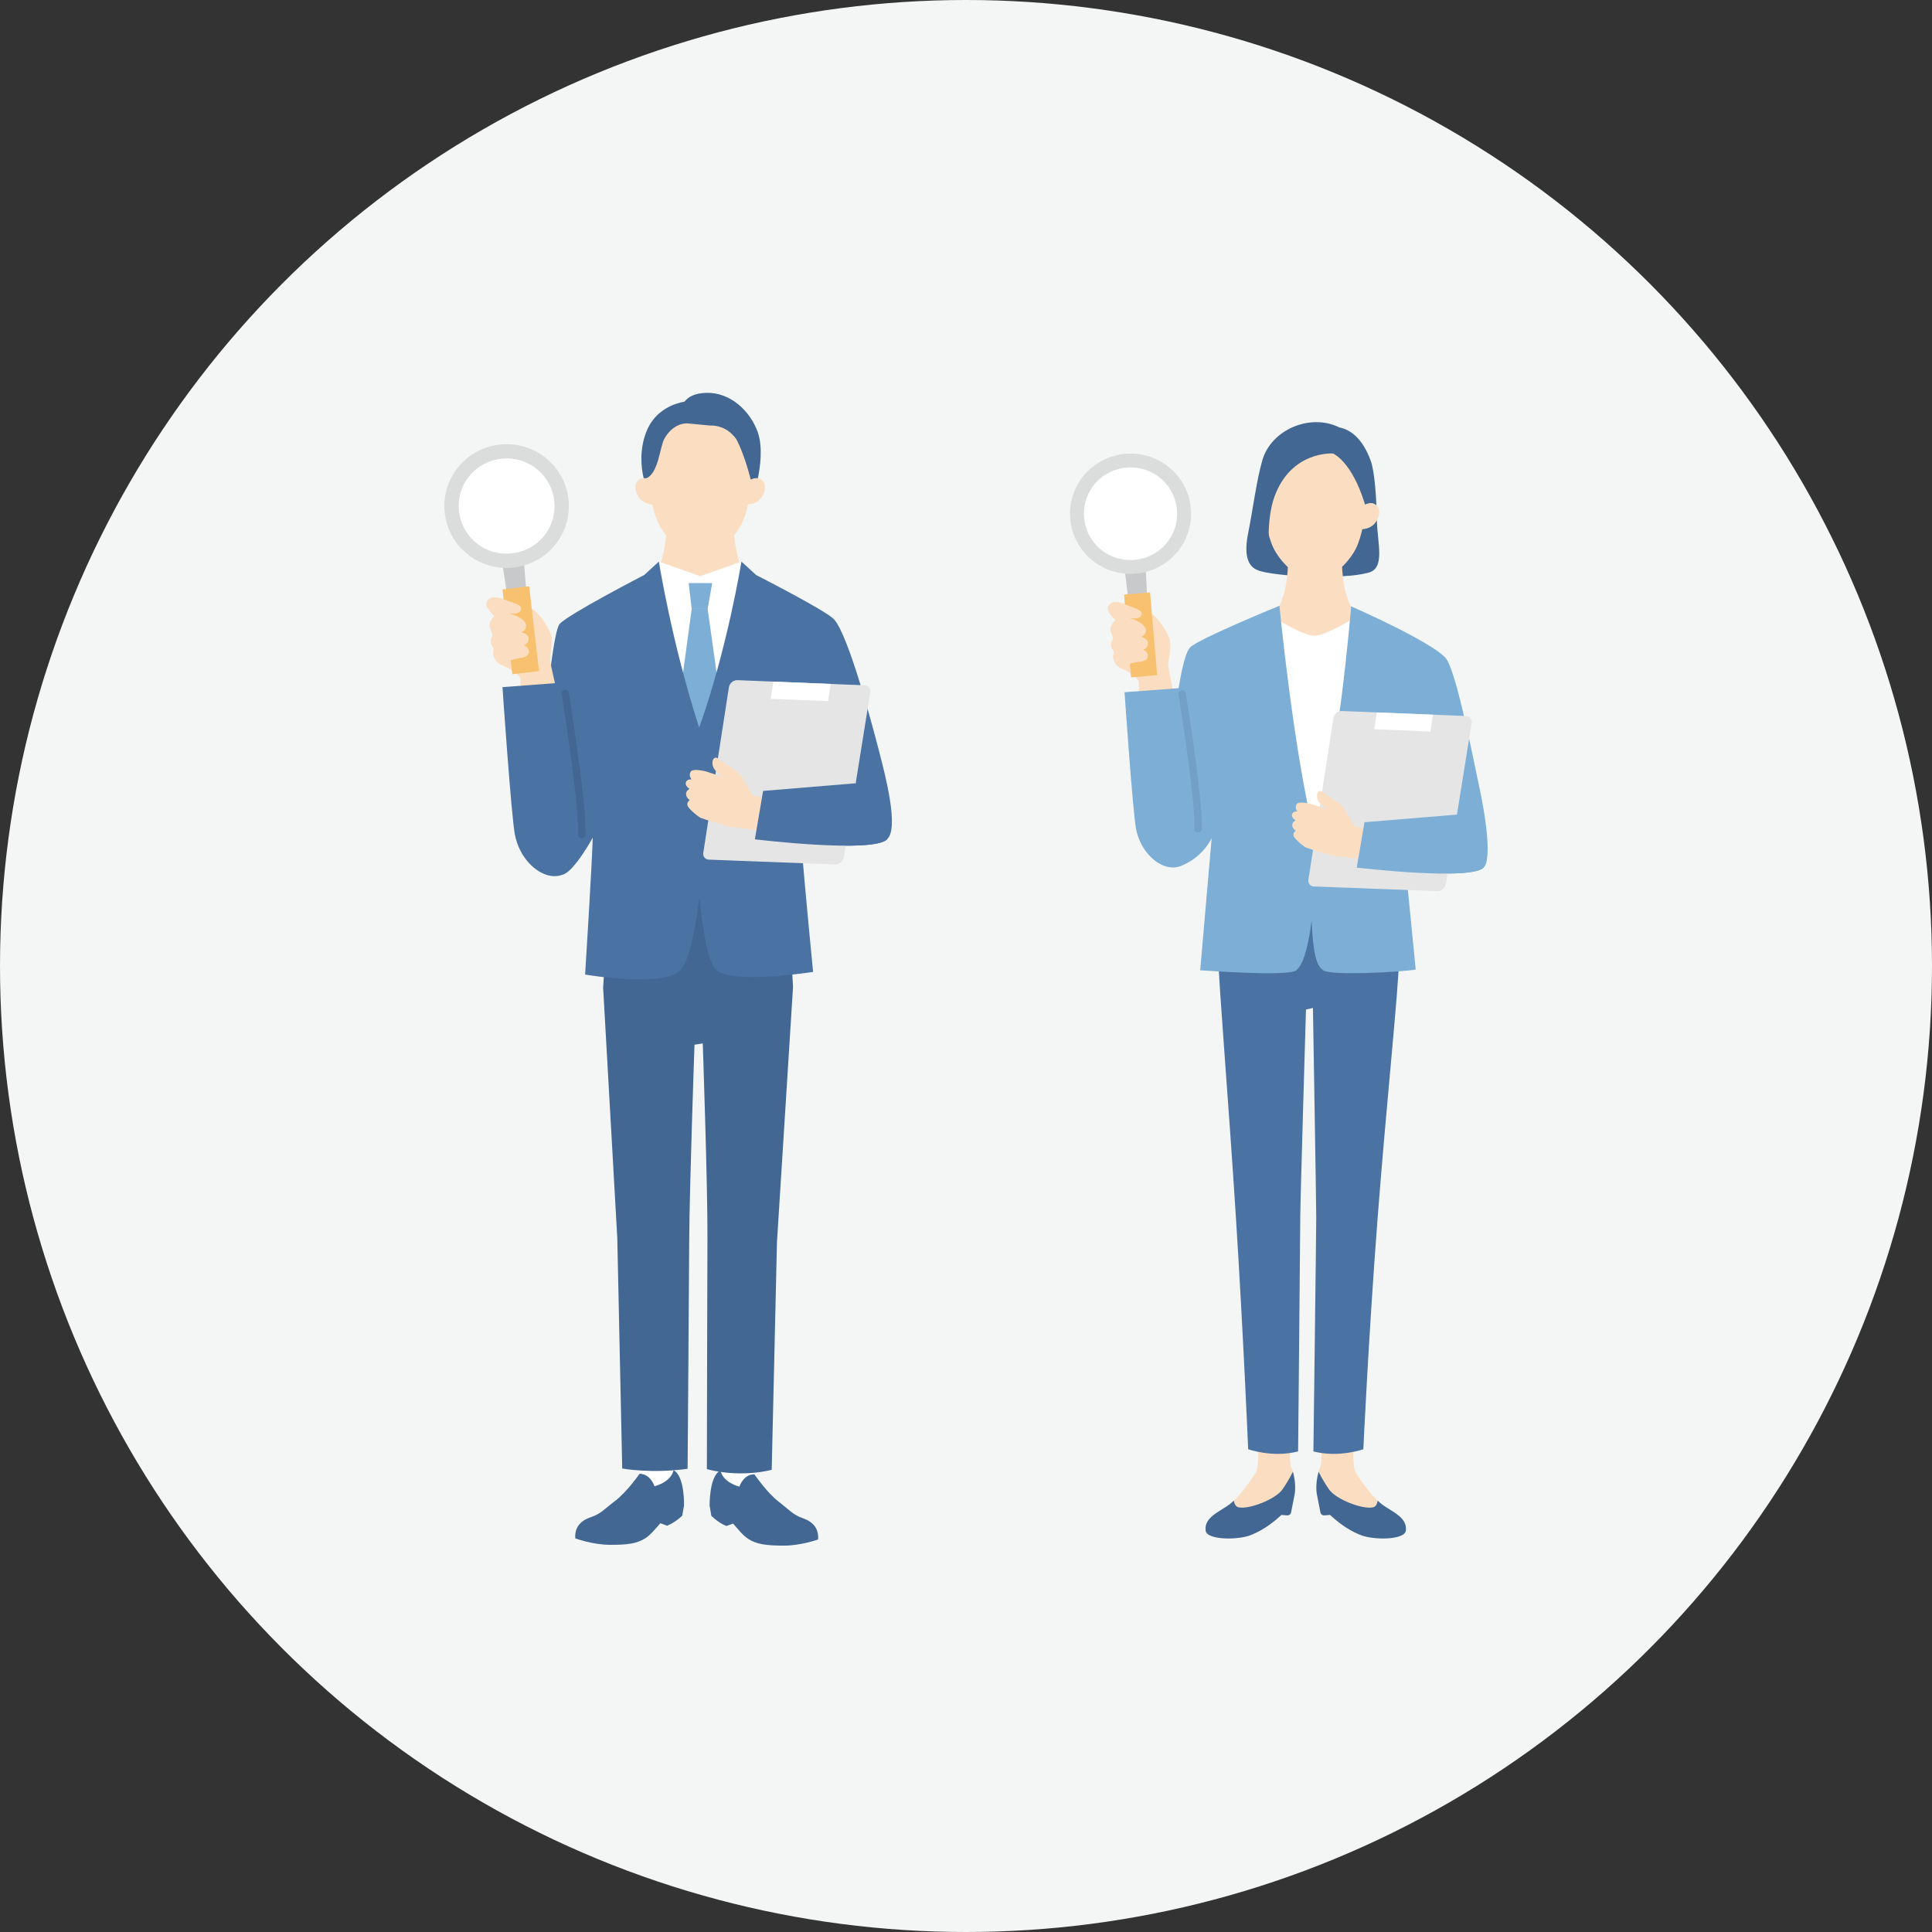 <svg fill="none" xmlns="http://www.w3.org/2000/svg" viewBox="0 0 300 300"><rect x="0" y="0" width="300" height="300" fill="#333333" stroke="none"/><circle cx="150" cy="150" r="150" fill="#F3F6F5"/><g clip-path="url(#a)"><path d="m99.317 228.844.02-4.131 5.451.026-.212 3.559.064 3.144-3.799 1.224-1.524-3.822Z" fill="#fff"/><path d="M91.69 235.611c1.648-.563 2.033-1.196 3.83-2.553 1.801-1.357 3.798-4.214 3.798-4.214 1.731.031 2.311 1.943 2.311 1.943 2.789-.806 2.945-2.489 2.945-2.489 1.769.85 1.642 5.467 1.642 5.467l-.281 1.592s-1.018 1.02-2.35 1.559l-1.039-.392c-.752.831-1.48 1.789-2.369 2.354-1.28.816-2.818 1.022-5.533.999-2.705-.024-5.313-1.002-5.313-1.002-.12-1.615.71-2.704 2.357-3.264h.002Z" fill="#416792"/><path d="m117.139 228.925.019-4.131-5.452-.023.179 3.561-.093 3.144 3.787 1.257 1.56-3.808Z" fill="#fff"/><path d="M124.704 235.76c-1.643-.576-2.02-1.215-3.809-2.588-1.788-1.374-3.758-4.247-3.758-4.247-1.732.014-2.331 1.924-2.331 1.924-2.782-.83-2.923-2.515-2.923-2.515-1.777.833-1.693 5.452-1.693 5.452l.268 1.595s1.007 1.027 2.335 1.58l1.041-.382c.743.835 1.464 1.801 2.347 2.375 1.271.828 2.809 1.049 5.524 1.049 2.705 0 5.323-.954 5.323-.954.133-1.616-.683-2.71-2.329-3.286l.005-.003Z" fill="#416792"/><path d="m108.719 97.133 10.268-5.507c-5.12.045-5.127-10.829-5.127-10.829h-10.285s-.005 10.877-5.127 10.829l10.269 5.507h.002Z" fill="#FBDEC1"/><path d="M117.272 72.113s-.852 6.957-2.199 9.403c-1.347 2.449-3.821 4.681-6.354 4.681-2.534 0-5.008-2.232-6.355-4.68-1.346-2.45-2.199-9.404-2.199-9.404s.917-9.24 8.554-9.24c7.636 0 8.553 9.24 8.553 9.24Z" fill="#FBDEC1"/><path d="M116.021 78.354c2.539-.107 3.112-2.612 2.596-3.44-.728-1.17-2.039-.437-2.039-.437l-.87.299-.246 3.625.559-.047ZM101.433 78.354c-2.538-.107-3.111-2.612-2.595-3.44.728-1.17 2.039-.437 2.039-.437l.869.299.246 3.625-.559-.047Z" fill="#FBDEC1"/><path d="m115.128 87.204-6.409 2.26-6.409-2.26v17.334l6.875 16.264 5.943-16.264V87.204Z" fill="#fff"/><path d="M106.935 90.54h3.658l-.714 4.012h-2.471l-.473-4.012Z" fill="#7CAED6"/><path d="M117.648 67.06c-1.185-3.25-4.22-6.152-7.962-6.06-1.841.048-2.844.646-3.384 1.364-1.282.219-4.599 1.13-5.974 4.765-1.056 2.787-.767 5.464-.385 7.117.136-.004.268.012.385.036 1.922-.752 2.151-4.916 2.81-6.114 1.421-2.582 3.551-2.427 3.551-2.427l3.513.33c.306 0 2.519-.148 4.124 2.118 0 0 1.137 1.93 2.252 6.285 0 0 .532-.299 1.105-.21.33-1.581.827-4.831-.038-7.206l.003.002Z" fill="#416792"/><path d="M109.88 94.551h-2.472l-2.185 16.087 3.962 10.164 3.044-9.54-2.349-16.71Z" fill="#7CAED6"/><path d="M109.765 228.13s.053-28.277.088-36.054c.036-7.778-.726-30.054-.726-30.054l-1.287.199s-.785 22.509-.819 30.287c-.036 7.777-.253 35.565-.253 35.565-5.688.788-10.149-.045-10.149-.045l-.766-35.793-2.2-38.89.953-14.473H122.3l.843 14.359-2.495 39.632-.817 35.362s-4.599 1.326-10.065-.095Z" fill="#416792"/><path d="m87.401 135.804-2.853-23.688c.556-5.424 1.502-14.202 2.34-15.208 1.21-1.455 13.141-7.621 13.141-7.621l2.281-2.086s2.008 12.7 6.261 25.783c4.422-12.449 6.557-25.783 6.557-25.783l2.281 2.086s10.779 5.495 12.066 6.847c2.357 2.475 6.376 17.973 7.126 20.898.86 3.353 3.023 11.564 1.163 13.268-1.185 1.314-7.89 1.115-13.323.714.48 6.311 1.815 19.904 1.815 19.904s-12.644 1.995-15.068-.323c-1.23-1.174-2.034-5.794-2.577-11.239-.546 4.193-1.502 9.73-2.879 11.239-2.606 2.852-14.877.733-14.877.733s1.033-16.285 1.186-21.265c0 0-2.736 5.091-4.642 5.739l.002.002Z" fill="#4A72A2"/><path d="m113.177 106.759-3.976 25.693a.9.9 0 0 0 .858 1.032l19.591.742c.685.027 1.28-.46 1.387-1.131l4.105-25.644a.897.897 0 0 0-.855-1.036l-19.717-.798a1.352 1.352 0 0 0-1.393 1.139v.003Z" fill="#E5E5E6"/><path d="M117.468 128.85c-1.561-.159-3.476-.363-3.868-.436-.972-.181-4.563-1.265-4.941-1.488-.377-.223-1.767-1.352-1.908-1.865-.143-.512.354-.828.354-.828s-.519-.327-.571-.887c-.053-.56.544-.838.544-.838s-.745-.462-.577-1.013c.167-.55.878-.474.878-.474s-.504-.556-.129-1.196c.313-.532 2.152-.126 2.658.052.506.178 2.66.887 2.66.887s-.661-.291-1.495-1.153c-.833-.861-.432-2.617.619-1.708s2.233 1.426 2.968 2.107c.738.681 1.696 2.866 2.221 3.424.117.123.991.253 1.45.355l-.863 5.061Z" fill="#FBDEC1"/><path d="M137.764 130.302c-2.047 2.268-20.549.026-20.549.026l1.28-7.514 14.297-1.182 4.972 8.67Z" fill="#4A72A2"/><path d="m78.74 92.378-.957-6.347 3.429-.398.547 6.484-3.019.261Z" fill="#C8C9CA"/><path d="M85.415 102.535c-.046-.633.525-3.018.074-4.185-.45-1.167-1.944-3.386-2.99-3.9-1.046-.515-3.08-1.059-3.9-1.244l-.2-.076c-1.49-.586-2.371-.453-2.775.25-.375.652.55 1.739 1.149 2.28-.07.059-.108.1-.108.1s-.917.962-.544 1.812c.372.85.36.951.365 1.15 0 0-.48.667-.227 1.251.25.584.49.558.36 1.12-.128.562.146 1.658 1.211 2.142 1.066.484 2.412 1.094 2.966 2.079.12 1.39.23 5.139.23 5.139l6-.74s-1.566-6.546-1.611-7.18v.002Z" fill="#FBDEC1"/><path d="m83.695 104.21-4.145.484-1.526-13.172 4.143-.482 1.528 13.17Z" fill="#F8C170"/><path d="M82.112 100.998c-.06-.292-.446-.7-.81-.828.433-.071.7-.297.78-.87.08-.585-.445-.898-1.092-1.137.396-.174.735-.567.702-1.032-.045-.667-.936-1.42-2.581-1.856a2.689 2.689 0 0 0-.223-.05c.774.076 1.739.128 1.978-.479.334-.85-.975-1.03-2.465-1.618-1.49-.586-2.371-.453-2.775.249-.353.615.447 1.616 1.042 2.18 0 0 .055.05.107.1-.072.06-.105.1-.105.1s-.917.963-.544 1.813c.372.849.36.95.365 1.15 0 0-.48.667-.227 1.25.25.584.49.558.36 1.12-.128.563.146 1.659 1.211 2.143l.836-.534c.15-.05 1.153-.389 2.233-.543 1.02-.145 1.313-.672 1.213-1.163l-.005.005Z" fill="#FBDEC1"/><path d="M80.9 87.923c5.194-1.226 8.404-6.404 7.17-11.565-1.235-5.16-6.446-8.35-11.64-7.123-5.194 1.227-8.404 6.404-7.17 11.565 1.235 5.16 6.447 8.35 11.64 7.123Z" fill="#DBDCDC"/><path d="M74.404 84.645c-3.367-2.334-4.194-6.956-1.844-10.301 2.35-3.346 7.002-4.167 10.369-1.832s4.193 6.957 1.843 10.302c-2.35 3.345-7.001 4.166-10.368 1.832Z" fill="#fff"/><path d="M90.332 129.583c.222-5.104-2.833-23.598-2.833-23.598l-9.475.712s1.37 20.093 1.934 22.933c1.373 6.907 9.932 10.089 10.374-.047Z" fill="#4A72A2"/><path d="m120.083 105.843-.413 2.671 8.909.359.416-2.672-8.912-.358Z" fill="#fff"/><path d="M90.332 130.143h-.024a.564.564 0 0 1-.54-.584c.182-4.171-1.908-17.737-2.553-21.797a.56.56 0 0 1 .468-.641.565.565 0 0 1 .645.466c.831 5.236 2.746 17.861 2.567 22.02a.563.563 0 0 1-.563.536Z" fill="#416792"/><path d="M204.749 228.524a9.2 9.2 0 0 1 .294-.89c.258-.657.169-2.598-.024-4.674l5.144-.256c-.082 2.652-.055 5.226.31 5.855.673 1.156 2.097 3.168 3.448 4.458l.707 1.621-2.23.498-6.57-2.79-1.079-3.822ZM200.764 228.524a9.483 9.483 0 0 0-.294-.89c-.267-.686-.162-2.759.05-4.93l-5.165.104c.079 2.615.045 5.132-.315 5.751-.674 1.156-2.097 3.168-3.448 4.458l-.227 1.571 3.761.349 5.416-4.136.224-2.277h-.002Z" fill="#FBDEC1"/><path d="M214.767 233.724a7.528 7.528 0 0 1-.841-.709c-.076.484-.269.93-.714 1.034-1.597.375-5.733-1.203-6.836-2.776a20.949 20.949 0 0 1-1.622-2.75c-.277 1.002-.461 2.271-.282 3.453l.562 2.866a.582.582 0 0 0 .618.465l.881-.069c1.462 1.345 2.94 2.408 4.779 3.134 2.051.809 6.817.757 6.987-.7.234-2.012-1.97-2.842-3.53-3.95l-.002.002ZM190.746 233.724c.273-.192.557-.436.841-.709.076.484.27.93.714 1.034 1.597.375 5.733-1.203 6.837-2.776a20.92 20.92 0 0 0 1.621-2.75c.277 1.002.461 2.271.282 3.453l-.561 2.866a.584.584 0 0 1-.619.465l-.881-.069c-1.461 1.345-2.94 2.408-4.778 3.134-2.052.809-6.818.757-6.988-.7-.234-2.012 1.971-2.842 3.53-3.95l.002.002Z" fill="#416792"/><path d="M217.207 149.319c0 3.907-1.948 22.293-3.302 39.957-1.4 18.264-2.207 35.76-2.207 35.76s-3.754 1.362-7.754.342c0 0 .442-34.28.442-36.373 0-2.092-.513-32.49-.513-32.49l-1.084.249s-.886 30.018-.886 32.222c0 2.205-.335 36.392-.335 36.392-4 1.018-7.753-.342-7.753-.342s-.743-17.686-1.894-35.86c-1.149-18.176-2.706-36.844-2.706-39.857 0-6.029 2.72-18.436 2.72-18.436h22.039s3.231 10.487 3.231 18.436h.002Z" fill="#4A72A2"/><path d="M212.508 88.923c2.632-.685 1.361-4.617 1.297-8.114-.065-3.483-.349-7.602-.963-9.275-1.327-3.618-3.269-4.854-4.885-5.165-4.435-2.225-10.589.29-11.962 5.165-.919 3.265-1.435 7.536-2.178 11.216-1.048 5.189 1.065 5.751 2.331 6.048 1.266.299 4.602.726 8.021.726 3.42 0 5.937.026 8.341-.603l-.002.002Z" fill="#416792"/><path d="m204.191 100.604 8.35-4.48c-4.164.038-4.169-8.807-4.169-8.807h-8.365s-.005 8.845-4.17 8.807l8.351 4.48h.003Z" fill="#FBDEC1"/><path d="M195.229 136.981s9.119-.223 14.877-.449l.226-40.619c-1.215.752-4.658 2.797-6.227 2.797-1.474 0-4.631-1.805-6.025-2.647l-2.851 40.918Z" fill="#fff"/><path d="M212.651 76s-.845 6.901-2.183 9.329c-1.335 2.427-3.792 4.643-6.304 4.643-2.512 0-4.969-2.216-6.304-4.643-1.335-2.427-2.183-9.33-2.183-9.33s.953-9.212 8.611-9.212c8.521 0 8.363 9.212 8.363 9.212Z" fill="#FBDEC1"/><path d="M211.412 82.19c2.519-.105 3.088-2.591 2.574-3.414-.723-1.16-2.023-.432-2.023-.432l-.862.297-.246 3.596.554-.047h.003Z" fill="#FBDEC1"/><path d="M197.889 87.593c-1.041-.378-1.335-6.758 0-10.447 2.598-7.192 9.091-6.729 9.091-6.729s2.92 1.139 4.984 7.927l1.153-.467s.47-11.38-8.742-11.38c-9.213 0-8.779 10.473-9.185 14.523-.406 4.05 2.696 6.57 2.696 6.57l.003.002Z" fill="#416792"/><path d="m183.007 134.582-2.3-7.509c.499-3.709 1.951-24.322 4.091-26.538 1.292-1.338 13.874-6.47 13.874-6.47s2.182 22.73 5.466 35.67c3.587-9.953 5.669-35.58 5.669-35.58s12.391 5.42 14.686 8.041c1.399 1.597 3.644 12.411 5.213 20.018.795 3.578 2.056 11.12.692 12.48-1.06 1.177-6.977 1.058-12.057.719l1.493 15.144c-2.591.406-13.253.98-14.38.102-.796-.619-1.51-1.559-1.791-7.671-.652 5.123-1.538 6.926-2.348 7.671-1.134 1.044-14.948 0-14.948 0l1.781-20.523s-1.399 3.198-5.141 4.446Z" fill="#7CAED6"/><path d="m207.051 111.52-3.887 25.119a.875.875 0 0 0 .838 1.008l19.151.726a1.32 1.32 0 0 0 1.357-1.105l4.014-25.069a.88.88 0 0 0-.836-1.014l-19.276-.778a1.322 1.322 0 0 0-1.361 1.113Z" fill="#E5E5E6"/><path d="M210.913 133.334c-1.464-.149-3.26-.342-3.625-.408-.912-.168-4.277-1.184-4.633-1.395-.353-.209-1.655-1.269-1.788-1.749-.134-.479.331-.776.331-.776s-.487-.308-.534-.832c-.051-.525.511-.786.511-.786s-.7-.434-.543-.951c.158-.517.824-.446.824-.446s-.472-.522-.119-1.12c.294-.498 2.015-.119 2.491.05.475.168 2.493.833 2.493.833s-.621-.273-1.402-1.08c-.781-.807-.406-2.453.578-1.601.986.851 2.092 1.335 2.784 1.976.69.638 1.591 2.688 2.082 3.208.108.114.929.237 1.359.334l-.809 4.743Z" fill="#FBDEC1"/><path d="m213.802 110.626-.404 2.612 8.712.351.403-2.612-8.711-.351Z" fill="#fff"/><path d="m226.528 126.463-14.651 1.212-1.201 7.045s17.8 2.104 19.718-.024l-3.866-8.231v-.002Z" fill="#7CAED6"/><path d="m175.212 93.185-.742-6.198 3.343-.287.339 6.319-2.94.166Z" fill="#C8C9CA"/><path d="M181.399 103.251c-.026-.616.6-2.918.196-4.066-.403-1.149-1.791-3.348-2.791-3.88-1.001-.531-2.961-1.12-3.754-1.321a6.926 6.926 0 0 1-.194-.08c-1.43-.615-2.292-.51-2.705.16-.385.622.482 1.707 1.051 2.25a1.03 1.03 0 0 0-.108.095s-.919.91-.583 1.746c.337.835.323.935.323 1.13 0 0-.485.633-.258 1.207.227.574.458.555.315 1.099-.143.543.091 1.615 1.113 2.118 1.022.501 2.314 1.134 2.82 2.107.077 1.355.072 5.002.072 5.002l5.855-.546s-1.328-6.408-1.354-7.025l.002.004Z" fill="#FBDEC1"/><path d="m179.678 104.829-4.043.349-1.093-12.848 4.042-.346 1.094 12.845Z" fill="#F8C170"/><path d="M178.236 101.659c-.048-.287-.413-.692-.762-.828.423-.057.688-.268.783-.823.096-.565-.406-.885-1.027-1.136.39-.157.731-.53.714-.983-.023-.65-.869-1.407-2.454-1.879a4.19 4.19 0 0 0-.215-.054c.75.097 1.686.175 1.936-.409.351-.813-.917-1.03-2.347-1.644-1.43-.614-2.292-.51-2.706.162-.363.586.387 1.582.948 2.15l.101.099c-.072.057-.105.095-.105.095s-.92.91-.583 1.746c.337.835.322.935.322 1.13 0 0-.484.633-.258 1.207.227.574.459.555.316 1.099-.144.543.09 1.615 1.113 2.118l.826-.493a13.139 13.139 0 0 1 2.185-.463c.996-.111 1.296-.614 1.213-1.096v.002Z" fill="#FBDEC1"/><path d="M184.696 81.929c1.199-5.018-1.923-10.053-6.973-11.244-5.051-1.192-10.117 1.91-11.317 6.928-1.199 5.018 1.923 10.052 6.973 11.244 5.051 1.191 10.117-1.91 11.317-6.928Z" fill="#DBDCDC"/><path d="M171.224 85.543c-3.204-2.368-3.871-6.883-1.487-10.067 2.383-3.184 6.927-3.846 10.132-1.479 3.204 2.368 3.871 6.883 1.487 10.067-2.383 3.185-6.927 3.847-10.132 1.479Z" fill="#fff"/><path d="M186.032 128.708c.206-4.731-2.627-21.878-2.627-21.878l-8.785.659s1.271 18.63 1.793 21.261c1.273 6.404 9.209 9.353 9.617-.042h.002Z" fill="#7CAED6"/><path d="M186.033 129.275h-.024a.568.568 0 0 1-.545-.591c.175-3.986-1.848-16.969-2.471-20.853a.566.566 0 0 1 .473-.648.565.565 0 0 1 .651.47c.628 3.91 2.663 16.988 2.486 21.081a.568.568 0 0 1-.568.541h-.002Z" fill="#72A0C6"/></g><defs><clipPath id="a"><path fill="#fff" d="M69 61h162v179H69z"/></clipPath></defs></svg>